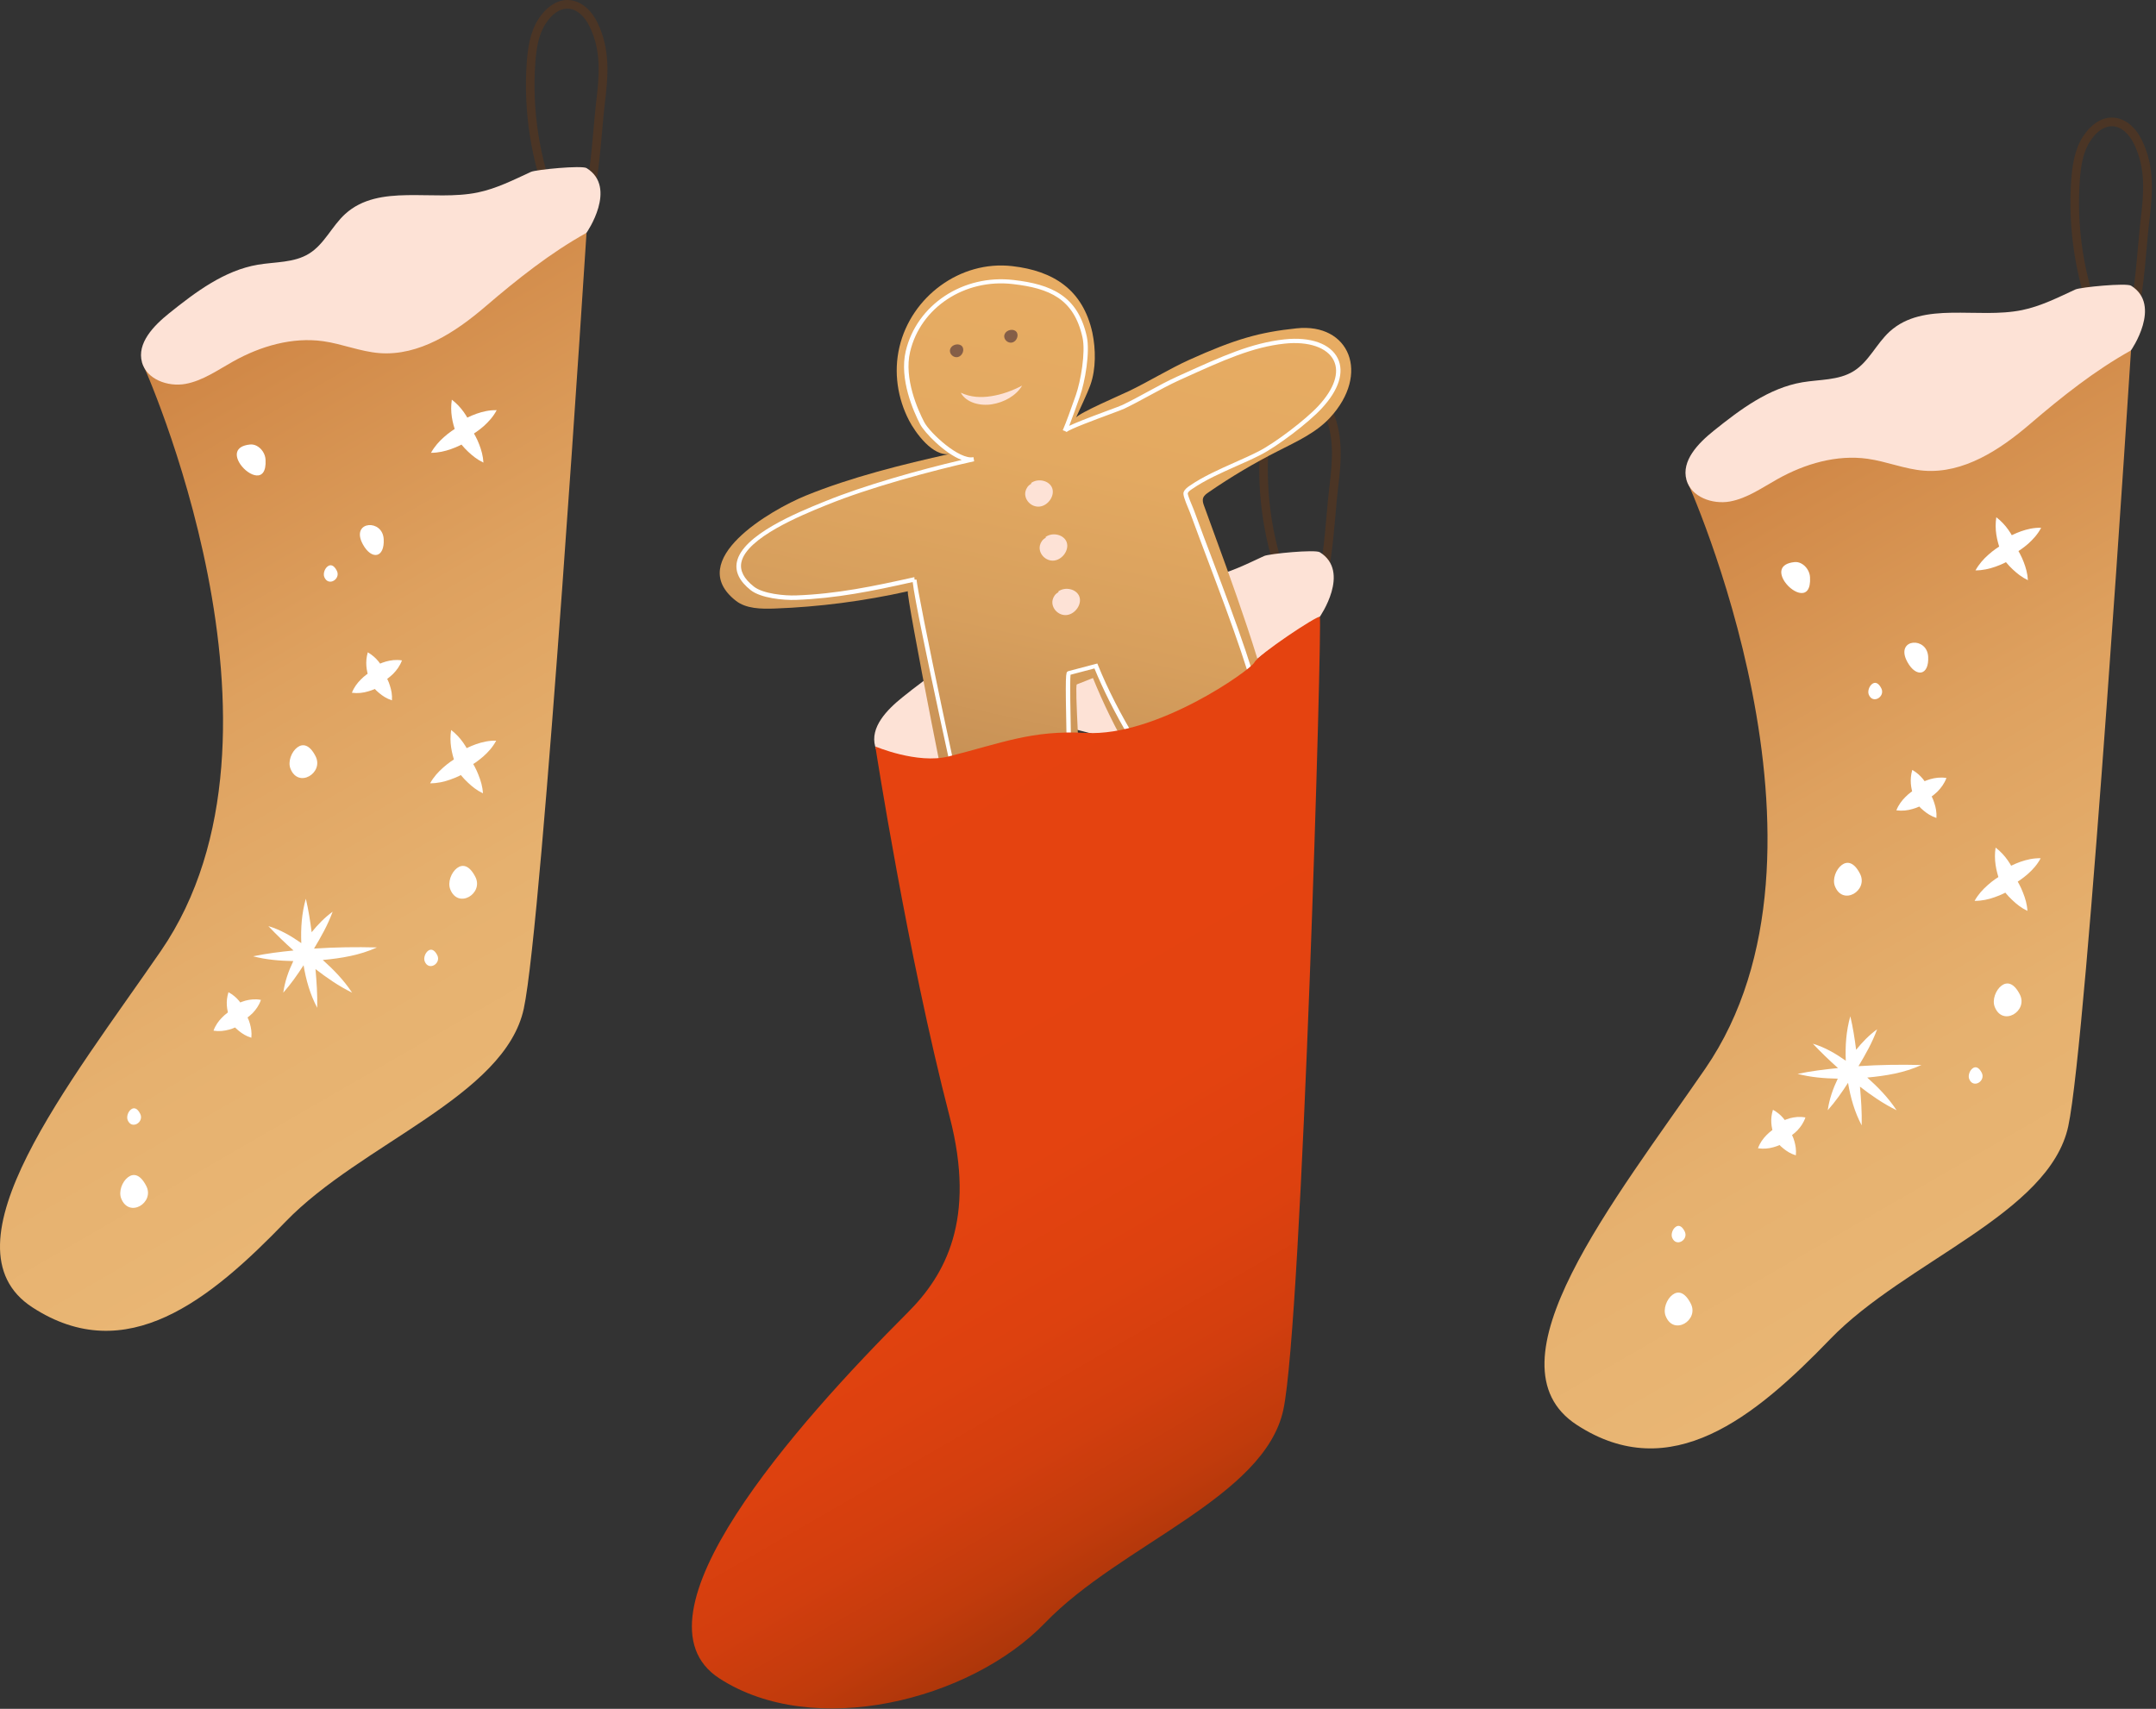 <svg width="275" height="218" viewBox="0 0 275 218" fill="none" xmlns="http://www.w3.org/2000/svg">
<rect x="0" y="0" width="275" height="218" fill="#333333" stroke="none"/>
<path d="M163.554 75.268C161.254 69.468 160.274 63.128 160.724 56.908C160.854 55.148 161.124 53.118 162.194 51.458C163.264 49.798 164.654 48.918 166.094 49.008C167.564 49.098 168.894 50.158 169.744 51.908C171.374 55.258 171.124 58.618 170.664 62.338C170.554 63.218 170.454 64.338 170.354 65.548C170.064 68.828 169.704 72.908 168.864 75.248L167.814 74.868C168.604 72.668 168.954 68.658 169.234 65.448C169.344 64.218 169.444 63.098 169.554 62.198C170.004 58.528 170.234 55.478 168.734 52.398C168.064 51.018 167.074 50.178 166.014 50.118C164.974 50.048 163.954 50.748 163.114 52.058C162.184 53.508 161.934 55.358 161.814 56.988C161.374 63.038 162.324 69.218 164.564 74.858L163.554 75.268Z" fill="#4B3525"/>
<path d="M168.343 70.449C167.743 70.069 161.893 70.639 161.243 70.929C159.033 71.949 156.833 73.069 154.443 73.559C148.743 74.729 141.883 72.379 137.563 76.289C135.853 77.839 134.893 80.169 132.923 81.369C131.023 82.539 128.633 82.399 126.423 82.769C122.133 83.499 118.493 86.239 115.103 88.959C113.123 90.549 110.953 92.779 111.633 95.229C112.243 97.409 114.943 98.379 117.173 97.979C119.403 97.569 121.303 96.199 123.283 95.099C126.763 93.159 130.793 91.979 134.733 92.529C137.163 92.869 139.483 93.859 141.933 94.049C146.973 94.429 151.613 91.389 155.443 88.099C159.563 84.569 163.753 81.249 168.323 78.709C168.343 78.699 172.343 72.929 168.343 70.449Z" fill="#FDE2D6"/>
<path d="M139.093 49.068C138.677 50.241 137.753 52.134 137.238 53.297C137.484 52.734 143.177 50.293 143.997 49.892C146.368 48.755 149.25 47.008 151.635 45.928C157.595 43.228 160.708 42.375 165.375 41.887C172.122 41.169 174.825 47.685 169.633 53.294C167.852 55.219 165.36 56.34 163.006 57.542C159.946 59.091 156.992 60.849 154.177 62.786C153.893 62.98 153.584 63.2 153.469 63.515C153.349 63.85 153.456 64.199 153.576 64.515C157.451 75.144 161.002 84.546 163.512 95.665C164.034 97.965 163.007 102.563 161.753 104.723C159.035 109.396 153.219 107.948 150.395 104.851C145.857 99.865 141.896 92.665 139.407 86.496L137.352 87.309C137.06 87.466 137.805 98.102 137.767 100.686C137.716 105.257 138.42 115.725 132.545 118.12C127.875 120.031 124.1 114.89 122.652 110.478C121.824 107.978 115.474 75.504 115.797 75.43C110.187 76.685 104.482 77.428 98.805 77.632C97.057 77.694 95.158 77.66 93.86 76.639C87.244 71.461 98.308 65.05 102.775 63.229C108.523 60.881 115.189 59.226 121.198 57.893C118.998 58.378 116.711 55.114 115.956 53.654C114.494 50.838 113.96 47.49 114.726 44.261C116.224 37.884 122.451 33.182 129.115 33.951C134.338 34.551 138.117 36.927 139.333 42.438C139.776 44.541 139.795 47.099 139.093 49.068Z" fill="url(#paint0_linear_2061_2667)"/>
<path d="M131.543 61.719C131.151 61.904 130.894 62.289 130.799 62.687C130.562 63.717 131.531 64.752 132.62 64.623C133.709 64.493 134.562 63.233 134.207 62.267C133.854 61.311 132.424 60.961 131.518 61.616" fill="#FDE2D6"/>
<path d="M133.387 68.608C132.995 68.793 132.737 69.178 132.643 69.576C132.405 70.605 133.375 71.641 134.464 71.511C135.55 71.373 136.406 70.122 136.051 69.156C135.698 68.2 134.267 67.849 133.362 68.505" fill="#FDE2D6"/>
<path d="M135.008 75.555C134.616 75.74 134.358 76.125 134.264 76.523C134.027 77.553 134.996 78.588 136.085 78.459C137.171 78.32 138.027 77.069 137.672 76.103C137.319 75.147 135.889 74.796 134.983 75.452" fill="#FDE2D6"/>
<path d="M121.227 44.462C121.468 43.921 122.332 43.748 122.703 44.169C123.071 44.581 122.778 45.387 122.198 45.547C121.616 45.698 121.029 45.13 121.19 44.573" fill="#855E47"/>
<path d="M128.153 42.607C128.393 42.066 129.258 41.892 129.628 42.314C129.996 42.726 129.704 43.532 129.124 43.692C128.542 43.843 127.954 43.275 128.116 42.717" fill="#855E47"/>
<path d="M122.549 50.098C123.852 50.697 125.123 50.746 126.444 50.538C127.766 50.331 129.029 49.889 130.375 49.192C129.608 50.485 128.077 51.323 126.546 51.571C125.016 51.829 123.222 51.362 122.549 50.098Z" fill="#FDE2D6"/>
<path d="M131.832 116.311C130.936 116.574 130.049 116.533 129.204 116.181C126.225 114.972 124.307 110.298 123.422 107.613C123.333 107.339 116.848 78.27 116.416 74.251C111.313 75.398 106.652 76.345 101.515 76.531C99.916 76.589 97.058 76.306 95.762 75.295C94.33 74.163 93.734 72.956 93.989 71.69C94.71 68.234 101.694 65.393 105.055 64.027L105.347 63.911C110.153 61.95 117.235 59.942 122.672 58.677C120.496 57.864 117.912 55.177 117.365 54.126C116.532 52.518 114.684 48.394 115.524 44.813C116.919 38.886 122.827 34.97 129.26 35.716C134.053 36.262 137.474 37.702 138.621 42.932C139.051 44.899 138.405 48.704 137.742 50.57L137.585 51.017C137.263 51.923 136.78 53.306 136.379 54.325C137.182 53.939 138.662 53.355 141.257 52.393C142.168 52.056 142.961 51.763 143.171 51.661C144.156 51.192 145.268 50.585 146.342 50C147.642 49.288 148.991 48.562 150.193 48.019L150.713 47.786C155.904 45.432 159.645 43.743 163.84 43.293C167.171 42.937 169.715 43.852 170.633 45.716C171.493 47.476 170.77 49.751 168.582 52.106C166.876 53.948 162.924 56.95 160.748 58.049C159.779 58.544 158.72 59.015 157.698 59.465C155.734 60.342 153.71 61.236 152.03 62.4C151.792 62.56 151.566 62.726 151.497 62.926C151.48 63.162 152.018 64.436 152.196 64.854C152.269 65.023 152.324 65.157 152.337 65.213C153.125 67.375 153.931 69.522 154.742 71.647C157.629 79.302 160.357 86.532 162.155 94.496C162.641 96.646 162.115 101.717 160.936 103.746C160.131 105.123 159.026 105.928 157.634 106.136C155.048 106.525 152.066 104.696 150.264 102.711C145.83 97.844 141.736 90.494 139.597 85.273L136.547 86.078C136.457 86.926 136.539 91.128 136.6 94.244C136.64 96.365 136.682 98.185 136.666 99.031C136.659 99.654 136.676 100.42 136.704 101.273C136.843 106.098 137.068 114.183 132.292 116.136C132.139 116.211 131.982 116.267 131.832 116.311ZM116.647 73.933L116.919 73.954C116.868 75.05 123.184 105.08 123.963 107.424C124.815 110.018 126.677 114.549 129.456 115.686C130.312 116.036 131.186 116.029 132.11 115.658C136.5 113.87 136.282 106.033 136.145 101.347C136.125 100.482 136.095 99.709 136.112 99.083C136.121 98.25 136.089 96.337 136.041 94.318C135.866 85.828 135.931 85.788 136.206 85.648L136.234 85.629L139.966 84.644L140.049 84.85C142.531 90.991 146.918 98.186 150.709 102.35C152.364 104.168 155.232 105.97 157.592 105.618C158.777 105.44 159.747 104.735 160.445 103.529C161.57 101.587 162.067 96.745 161.599 94.669C159.811 86.742 157.087 79.531 154.212 71.883C153.409 69.745 152.596 67.611 151.805 65.439C151.782 65.386 151.73 65.261 151.668 65.099C151.031 63.594 150.876 63.049 150.972 62.79C151.108 62.43 151.422 62.187 151.734 61.976C153.451 60.791 155.512 59.876 157.497 58.993C158.556 58.522 159.558 58.078 160.516 57.586C162.598 56.535 166.532 53.548 168.169 51.776C170.186 49.592 170.877 47.537 170.122 45.986C169.312 44.341 166.917 43.512 163.867 43.836C159.773 44.266 156.062 45.946 150.929 48.273L150.409 48.506C149.227 49.043 147.897 49.764 146.606 50.463C145.522 51.051 144.41 51.658 143.405 52.133C143.167 52.253 142.441 52.516 141.443 52.889C139.799 53.502 136.38 54.765 136.059 55.11L135.814 54.981L135.556 54.887C135.968 53.955 136.657 52.02 137.065 50.859L137.223 50.412C137.847 48.647 138.489 44.914 138.076 43.062C136.985 38.105 133.858 36.77 129.164 36.235C123.029 35.532 117.413 39.242 116.085 44.879C115.278 48.29 117.074 52.289 117.883 53.844C118.609 55.233 122.382 58.712 124.166 58.319L124.252 58.844C118.709 60.07 110.772 62.249 105.548 64.383L105.256 64.498C102.255 65.719 95.223 68.584 94.565 71.731C94.344 72.787 94.879 73.832 96.163 74.837C97.329 75.756 100.096 76.016 101.556 75.958C106.725 75.773 111.441 74.79 116.626 73.629L116.647 73.933Z" fill="white"/>
<path d="M111.653 95.229C111.653 95.229 115.743 121.709 121.133 142.479C124.533 155.569 120.573 162.649 115.803 167.419C101.413 181.809 79.743 206.289 91.733 214.099C103.723 221.909 123.713 216.979 133.313 207.019C142.903 197.059 161.293 191.029 163.693 179.839C166.093 168.649 168.686 78.877 168.343 78.689C168 78.501 160.5 83.503 160 84.502C159.5 85.501 147.5 94.002 138.5 93.501C131.577 93.116 127.727 94.818 121 96.501C117 97.502 111.653 95.229 111.653 95.229Z" fill="url(#paint1_linear_2061_2667)"/>
<path d="M70.023 26.266C67.723 20.476 66.743 14.126 67.193 7.906C67.323 6.146 67.603 4.116 68.663 2.456C69.733 0.796 71.153 -0.084 72.563 0.006C74.033 0.096 75.363 1.156 76.213 2.906C77.843 6.266 77.593 9.616 77.133 13.326C77.023 14.206 76.933 15.306 76.823 16.506C76.533 19.796 76.173 23.886 75.333 26.236L74.283 25.856C75.073 23.646 75.433 19.636 75.713 16.406C75.823 15.186 75.923 14.076 76.023 13.186C76.473 9.526 76.703 6.476 75.203 3.386C74.533 2.006 73.543 1.166 72.483 1.106C71.433 1.056 70.423 1.736 69.583 3.046C68.653 4.486 68.413 6.266 68.283 7.976C67.843 14.036 68.803 20.206 71.043 25.846L70.023 26.266Z" fill="#4B3525"/>
<path d="M18.122 46.225C18.122 46.225 39.672 93.475 20.512 121.325C8.982 138.095 -7.868 158.965 4.122 166.775C16.112 174.585 26.832 165.795 36.432 155.845C46.032 145.895 64.412 139.855 66.812 128.665C69.212 117.475 74.812 29.695 74.812 29.695L18.122 46.225Z" fill="url(#paint2_linear_2061_2667)"/>
<path d="M74.822 21.447C74.222 21.067 68.372 21.637 67.722 21.927C65.512 22.947 63.312 24.067 60.922 24.557C55.222 25.727 48.362 23.377 44.042 27.287C42.332 28.837 41.372 31.167 39.402 32.367C37.502 33.537 35.112 33.397 32.902 33.767C28.612 34.497 24.972 37.237 21.582 39.957C19.602 41.547 17.432 43.777 18.112 46.227C18.722 48.407 21.422 49.377 23.652 48.977C25.882 48.567 27.782 47.197 29.762 46.097C33.242 44.157 37.272 42.977 41.212 43.527C43.642 43.867 45.962 44.857 48.412 45.047C53.452 45.427 58.092 42.387 61.922 39.097C66.042 35.567 70.232 32.247 74.802 29.707C74.822 29.697 78.812 23.927 74.822 21.447Z" fill="#FDE2D6"/>
<path d="M30.661 59.237C29.941 58.187 29.881 56.917 31.881 56.707C32.181 56.677 32.461 56.737 32.721 56.867C33.361 57.187 33.841 57.907 33.871 58.647C34.041 61.727 31.681 60.717 30.661 59.237Z" fill="white"/>
<path d="M46.141 69.157C44.921 66.447 48.801 66.217 48.941 68.777C49.071 71.187 47.411 71.487 46.291 69.457C46.231 69.347 46.181 69.247 46.141 69.157Z" fill="white"/>
<path d="M37.922 95.346C37.172 95.906 36.692 97.176 37.052 98.066C38.062 100.616 41.332 98.596 40.252 96.476C39.472 94.946 38.602 94.836 37.922 95.346Z" fill="white"/>
<path d="M58.303 110.736C57.553 111.296 57.073 112.566 57.433 113.456C58.443 116.006 61.713 113.986 60.633 111.866C59.853 110.346 58.993 110.226 58.303 110.736Z" fill="white"/>
<path d="M16.332 150.177C15.582 150.737 15.102 152.007 15.462 152.897C16.472 155.447 19.742 153.427 18.662 151.307C17.882 149.777 17.022 149.657 16.332 150.177Z" fill="white"/>
<path d="M54.612 121.287C54.232 121.567 54.002 122.207 54.172 122.647C54.682 123.927 56.312 122.917 55.772 121.847C55.382 121.097 54.952 121.037 54.612 121.287Z" fill="white"/>
<path d="M41.802 72.246C41.422 72.526 41.192 73.166 41.362 73.606C41.872 74.886 43.502 73.876 42.962 72.806C42.572 72.046 42.142 71.996 41.802 72.246Z" fill="white"/>
<path d="M16.721 141.526C16.341 141.806 16.111 142.446 16.282 142.886C16.791 144.166 18.422 143.156 17.881 142.086C17.502 141.326 17.061 141.266 16.721 141.526Z" fill="white"/>
<path d="M46.912 83.217C48.052 83.887 48.642 84.767 49.092 85.707L47.522 85.177C48.032 84.827 48.602 84.577 49.212 84.397C49.832 84.227 50.482 84.127 51.272 84.247C50.992 84.987 50.582 85.517 50.132 85.977C49.672 86.417 49.182 86.797 48.622 87.077L47.432 87.677L47.062 86.537C46.742 85.527 46.552 84.487 46.912 83.217Z" fill="white"/>
<path d="M49.993 89.347C49.303 89.117 48.793 88.777 48.343 88.397C47.873 88.017 47.513 87.577 47.173 87.117L48.643 87.457C48.113 87.777 47.553 88.037 46.933 88.207C46.323 88.387 45.663 88.477 44.883 88.377C45.173 87.647 45.583 87.127 46.033 86.677C46.483 86.217 46.983 85.857 47.523 85.557L48.463 85.027L48.993 85.897C49.293 86.387 49.563 86.887 49.733 87.467C49.913 88.017 50.043 88.627 49.993 89.347Z" fill="white"/>
<path d="M57.541 93.127C58.801 94.097 59.521 95.297 60.091 96.547L58.521 96.017C59.201 95.567 59.941 95.217 60.721 94.937C61.511 94.667 62.331 94.467 63.291 94.487C62.841 95.327 62.261 95.957 61.641 96.507C61.011 97.047 60.351 97.527 59.621 97.907L58.451 98.517L58.051 97.367C57.611 96.057 57.301 94.697 57.541 93.127Z" fill="white"/>
<path d="M61.601 101.207C60.811 100.827 60.201 100.337 59.641 99.797C59.071 99.267 58.601 98.677 58.171 98.067L59.641 98.407C58.941 98.827 58.211 99.187 57.421 99.457C56.641 99.737 55.811 99.927 54.861 99.927C55.321 99.097 55.901 98.477 56.521 97.927C57.141 97.367 57.811 96.907 58.521 96.507L59.451 95.977L59.991 96.847C60.391 97.487 60.761 98.147 61.031 98.867C61.321 99.587 61.551 100.337 61.601 101.207Z" fill="white"/>
<path d="M29.142 126.576C30.262 127.196 30.832 128.026 31.262 128.916L29.692 128.386C30.182 128.056 30.722 127.826 31.302 127.656C31.892 127.506 32.522 127.416 33.282 127.556C33.032 128.286 32.652 128.786 32.232 129.236C31.802 129.656 31.332 130.016 30.812 130.286L29.612 130.886L29.242 129.756C28.932 128.786 28.762 127.786 29.142 126.576Z" fill="white"/>
<path d="M32.062 132.387C31.392 132.187 30.902 131.867 30.462 131.507C30.012 131.157 29.662 130.737 29.342 130.307L30.812 130.647C30.312 130.957 29.782 131.197 29.192 131.357C28.602 131.517 27.972 131.597 27.232 131.487C27.492 130.777 27.872 130.267 28.302 129.827C28.722 129.387 29.202 129.037 29.712 128.747L30.652 128.217L31.182 129.087C31.462 129.547 31.722 130.027 31.872 130.577C32.022 131.107 32.132 131.687 32.062 132.387Z" fill="white"/>
<path d="M57.632 50.986C58.892 51.956 59.602 53.136 60.172 54.376L58.602 53.846C59.282 53.406 60.012 53.056 60.792 52.776C61.572 52.506 62.392 52.306 63.352 52.326C62.912 53.166 62.332 53.786 61.722 54.346C61.102 54.886 60.432 55.356 59.722 55.736L58.552 56.346L58.152 55.196C57.702 53.906 57.392 52.556 57.632 50.986Z" fill="white"/>
<path d="M61.663 59.016C60.883 58.646 60.263 58.146 59.713 57.626C59.153 57.106 58.683 56.516 58.243 55.906L59.713 56.246C59.023 56.666 58.293 57.026 57.513 57.296C56.733 57.566 55.913 57.766 54.973 57.766C55.433 56.946 56.003 56.316 56.623 55.766C57.233 55.216 57.903 54.756 58.613 54.346L59.543 53.816L60.083 54.686C60.483 55.316 60.853 55.976 61.123 56.696C61.393 57.396 61.613 58.146 61.663 59.016Z" fill="white"/>
<path d="M41.171 122.466C43.511 122.246 45.871 121.876 48.081 120.866C45.391 120.796 42.791 120.836 40.161 121.006C40.121 121.006 40.091 121.016 40.051 121.016C40.941 119.526 41.801 118.026 42.431 116.306C41.401 117.056 40.531 117.956 39.751 118.926C39.571 117.516 39.351 116.096 39.011 114.646C38.481 116.506 38.351 118.416 38.431 120.316C37.151 119.416 35.781 118.606 34.231 118.146C35.281 119.256 36.341 120.276 37.441 121.256C35.731 121.426 34.011 121.636 32.281 121.996C33.981 122.436 35.701 122.576 37.411 122.606C36.801 123.876 36.331 125.206 36.131 126.636C37.131 125.506 37.951 124.326 38.721 123.136C39.031 125.006 39.551 126.856 40.461 128.566C40.501 126.866 40.381 125.246 40.241 123.626C41.691 124.746 43.201 125.796 44.911 126.636C43.861 125.046 42.561 123.706 41.171 122.466Z" fill="white"/>
<path d="M267.023 41.266C264.723 35.476 263.743 29.126 264.193 22.906C264.323 21.146 264.603 19.116 265.663 17.456C266.733 15.796 268.153 14.916 269.563 15.006C271.033 15.096 272.363 16.156 273.213 17.906C274.843 21.266 274.593 24.616 274.133 28.326C274.023 29.206 273.933 30.306 273.823 31.506C273.533 34.796 273.173 38.886 272.333 41.236L271.283 40.856C272.073 38.646 272.433 34.636 272.713 31.406C272.823 30.186 272.923 29.076 273.023 28.186C273.473 24.526 273.703 21.476 272.203 18.386C271.533 17.006 270.543 16.166 269.483 16.106C268.433 16.056 267.423 16.736 266.583 18.046C265.653 19.486 265.413 21.266 265.283 22.976C264.843 29.036 265.803 35.206 268.043 40.846L267.023 41.266Z" fill="#4B3525"/>
<path d="M215.122 61.225C215.122 61.225 236.672 108.475 217.512 136.325C205.982 153.095 189.132 173.965 201.122 181.775C213.112 189.585 223.832 180.795 233.432 170.845C243.032 160.895 261.412 154.855 263.812 143.665C266.212 132.475 271.812 44.695 271.812 44.695L215.122 61.225Z" fill="url(#paint3_linear_2061_2667)"/>
<path d="M271.822 36.447C271.222 36.067 265.372 36.637 264.722 36.927C262.512 37.947 260.312 39.067 257.922 39.557C252.222 40.727 245.362 38.377 241.042 42.287C239.332 43.837 238.372 46.167 236.402 47.367C234.502 48.537 232.112 48.397 229.902 48.767C225.612 49.497 221.972 52.237 218.582 54.957C216.602 56.547 214.432 58.777 215.112 61.227C215.722 63.407 218.422 64.377 220.652 63.977C222.882 63.567 224.782 62.197 226.762 61.097C230.242 59.157 234.272 57.977 238.212 58.527C240.642 58.867 242.962 59.857 245.412 60.047C250.452 60.427 255.092 57.387 258.922 54.097C263.042 50.567 267.232 47.247 271.802 44.707C271.822 44.697 275.812 38.927 271.822 36.447Z" fill="#FDE2D6"/>
<path d="M227.661 74.237C226.941 73.187 226.881 71.917 228.881 71.707C229.181 71.677 229.461 71.737 229.721 71.867C230.361 72.187 230.841 72.907 230.871 73.647C231.041 76.727 228.681 75.717 227.661 74.237Z" fill="white"/>
<path d="M243.141 84.157C241.921 81.447 245.801 81.217 245.941 83.777C246.071 86.187 244.411 86.487 243.291 84.457C243.231 84.347 243.181 84.247 243.141 84.157Z" fill="white"/>
<path d="M234.922 110.346C234.172 110.906 233.692 112.176 234.052 113.066C235.062 115.616 238.332 113.596 237.252 111.476C236.472 109.946 235.602 109.836 234.922 110.346Z" fill="white"/>
<path d="M255.303 125.736C254.553 126.296 254.073 127.566 254.433 128.456C255.443 131.006 258.713 128.986 257.633 126.866C256.853 125.346 255.993 125.226 255.303 125.736Z" fill="white"/>
<path d="M213.332 165.177C212.582 165.737 212.102 167.007 212.462 167.897C213.472 170.447 216.742 168.427 215.662 166.307C214.882 164.777 214.022 164.657 213.332 165.177Z" fill="white"/>
<path d="M251.612 136.287C251.232 136.567 251.002 137.207 251.172 137.647C251.682 138.927 253.312 137.917 252.772 136.847C252.382 136.097 251.952 136.037 251.612 136.287Z" fill="white"/>
<path d="M238.802 87.246C238.422 87.526 238.192 88.166 238.362 88.606C238.872 89.886 240.502 88.876 239.962 87.806C239.572 87.046 239.142 86.996 238.802 87.246Z" fill="white"/>
<path d="M213.721 156.526C213.341 156.806 213.111 157.446 213.281 157.886C213.791 159.166 215.421 158.156 214.881 157.086C214.501 156.326 214.061 156.266 213.721 156.526Z" fill="white"/>
<path d="M243.912 98.217C245.052 98.887 245.642 99.767 246.092 100.707L244.522 100.177C245.032 99.827 245.602 99.577 246.212 99.397C246.832 99.227 247.482 99.127 248.272 99.247C247.992 99.987 247.582 100.517 247.132 100.977C246.672 101.417 246.182 101.797 245.622 102.077L244.432 102.677L244.062 101.537C243.742 100.527 243.552 99.487 243.912 98.217Z" fill="white"/>
<path d="M246.993 104.347C246.303 104.117 245.793 103.777 245.343 103.397C244.873 103.017 244.513 102.577 244.173 102.117L245.643 102.457C245.113 102.777 244.553 103.037 243.933 103.207C243.323 103.387 242.663 103.477 241.883 103.377C242.173 102.647 242.583 102.127 243.033 101.677C243.483 101.217 243.983 100.857 244.523 100.557L245.463 100.027L245.993 100.897C246.293 101.387 246.563 101.887 246.733 102.467C246.913 103.017 247.043 103.627 246.993 104.347Z" fill="white"/>
<path d="M254.541 108.127C255.801 109.097 256.521 110.297 257.091 111.547L255.521 111.017C256.201 110.567 256.941 110.217 257.721 109.937C258.511 109.667 259.331 109.467 260.291 109.487C259.841 110.327 259.261 110.957 258.641 111.507C258.011 112.047 257.351 112.527 256.621 112.907L255.451 113.517L255.051 112.367C254.611 111.057 254.301 109.697 254.541 108.127Z" fill="white"/>
<path d="M258.601 116.207C257.811 115.827 257.201 115.337 256.641 114.797C256.071 114.267 255.601 113.677 255.171 113.067L256.641 113.407C255.941 113.827 255.211 114.187 254.421 114.457C253.641 114.737 252.811 114.927 251.861 114.927C252.321 114.097 252.901 113.477 253.521 112.927C254.141 112.367 254.811 111.907 255.521 111.507L256.451 110.977L256.991 111.847C257.391 112.487 257.761 113.147 258.031 113.867C258.321 114.587 258.551 115.337 258.601 116.207Z" fill="white"/>
<path d="M226.142 141.576C227.262 142.196 227.832 143.026 228.262 143.916L226.692 143.386C227.182 143.056 227.722 142.826 228.302 142.656C228.892 142.506 229.522 142.416 230.282 142.556C230.032 143.286 229.652 143.786 229.232 144.236C228.802 144.656 228.332 145.016 227.812 145.286L226.612 145.886L226.242 144.756C225.932 143.786 225.762 142.786 226.142 141.576Z" fill="white"/>
<path d="M229.062 147.387C228.392 147.187 227.902 146.867 227.462 146.507C227.012 146.157 226.662 145.737 226.342 145.307L227.812 145.647C227.312 145.957 226.782 146.197 226.192 146.357C225.602 146.517 224.972 146.597 224.232 146.487C224.492 145.777 224.872 145.267 225.302 144.827C225.722 144.387 226.202 144.037 226.712 143.747L227.652 143.217L228.182 144.087C228.462 144.547 228.722 145.027 228.872 145.577C229.022 146.107 229.132 146.687 229.062 147.387Z" fill="white"/>
<path d="M254.632 65.986C255.892 66.956 256.602 68.136 257.172 69.376L255.602 68.846C256.282 68.406 257.012 68.056 257.792 67.776C258.572 67.506 259.392 67.306 260.352 67.326C259.912 68.166 259.332 68.786 258.722 69.346C258.102 69.886 257.432 70.356 256.722 70.736L255.552 71.346L255.152 70.196C254.702 68.906 254.392 67.556 254.632 65.986Z" fill="white"/>
<path d="M258.663 74.016C257.883 73.646 257.263 73.146 256.713 72.626C256.153 72.106 255.683 71.516 255.243 70.906L256.713 71.246C256.023 71.666 255.293 72.026 254.513 72.296C253.733 72.566 252.913 72.766 251.973 72.766C252.433 71.946 253.003 71.316 253.623 70.766C254.233 70.216 254.903 69.756 255.613 69.346L256.543 68.816L257.083 69.686C257.483 70.316 257.853 70.976 258.123 71.696C258.393 72.396 258.613 73.146 258.663 74.016Z" fill="white"/>
<path d="M238.171 137.466C240.511 137.246 242.871 136.876 245.081 135.866C242.391 135.796 239.791 135.836 237.161 136.006C237.121 136.006 237.091 136.016 237.051 136.016C237.941 134.526 238.801 133.026 239.431 131.306C238.401 132.056 237.531 132.956 236.751 133.926C236.571 132.516 236.351 131.096 236.011 129.646C235.481 131.506 235.351 133.416 235.431 135.316C234.151 134.416 232.781 133.606 231.231 133.146C232.281 134.256 233.341 135.276 234.441 136.256C232.731 136.426 231.011 136.636 229.281 136.996C230.981 137.436 232.701 137.576 234.411 137.606C233.801 138.876 233.331 140.206 233.131 141.636C234.131 140.506 234.951 139.326 235.721 138.136C236.031 140.006 236.551 141.856 237.461 143.566C237.501 141.866 237.381 140.246 237.241 138.626C238.691 139.746 240.201 140.796 241.911 141.636C240.861 140.046 239.561 138.706 238.171 137.466Z" fill="white"/>
<defs>
<linearGradient id="paint0_linear_2061_2667" x1="118.324" y1="115.991" x2="136.024" y2="35.016" gradientUnits="userSpaceOnUse">
<stop stop-color="#B27F4D"/>
<stop offset="0.182" stop-color="#C48E54"/>
<stop offset="0.45" stop-color="#D79F5D"/>
<stop offset="0.722" stop-color="#E3A961"/>
<stop offset="1" stop-color="#E7AC63"/>
</linearGradient>
<linearGradient id="paint1_linear_2061_2667" x1="157.316" y1="194.519" x2="102.909" y2="100.282" gradientUnits="userSpaceOnUse">
<stop stop-color="#AD360A"/>
<stop offset="0.082" stop-color="#C13B0C"/>
<stop offset="0.186" stop-color="#D23E0E"/>
<stop offset="0.315" stop-color="#DD410F"/>
<stop offset="0.496" stop-color="#E44310"/>
<stop offset="1" stop-color="#E64310"/>
</linearGradient>
<linearGradient id="paint2_linear_2061_2667" x1="64.699" y1="142.98" x2="11.161" y2="50.248" gradientUnits="userSpaceOnUse">
<stop stop-color="#E9B674"/>
<stop offset="0.262" stop-color="#E6B16F"/>
<stop offset="0.595" stop-color="#DEA15F"/>
<stop offset="0.963" stop-color="#D08746"/>
<stop offset="1" stop-color="#CE8443"/>
</linearGradient>
<linearGradient id="paint3_linear_2061_2667" x1="261.699" y1="157.98" x2="208.161" y2="65.249" gradientUnits="userSpaceOnUse">
<stop stop-color="#E9B674"/>
<stop offset="0.262" stop-color="#E6B16F"/>
<stop offset="0.595" stop-color="#DEA15F"/>
<stop offset="0.963" stop-color="#D08746"/>
<stop offset="1" stop-color="#CE8443"/>
</linearGradient>
</defs>
</svg>
